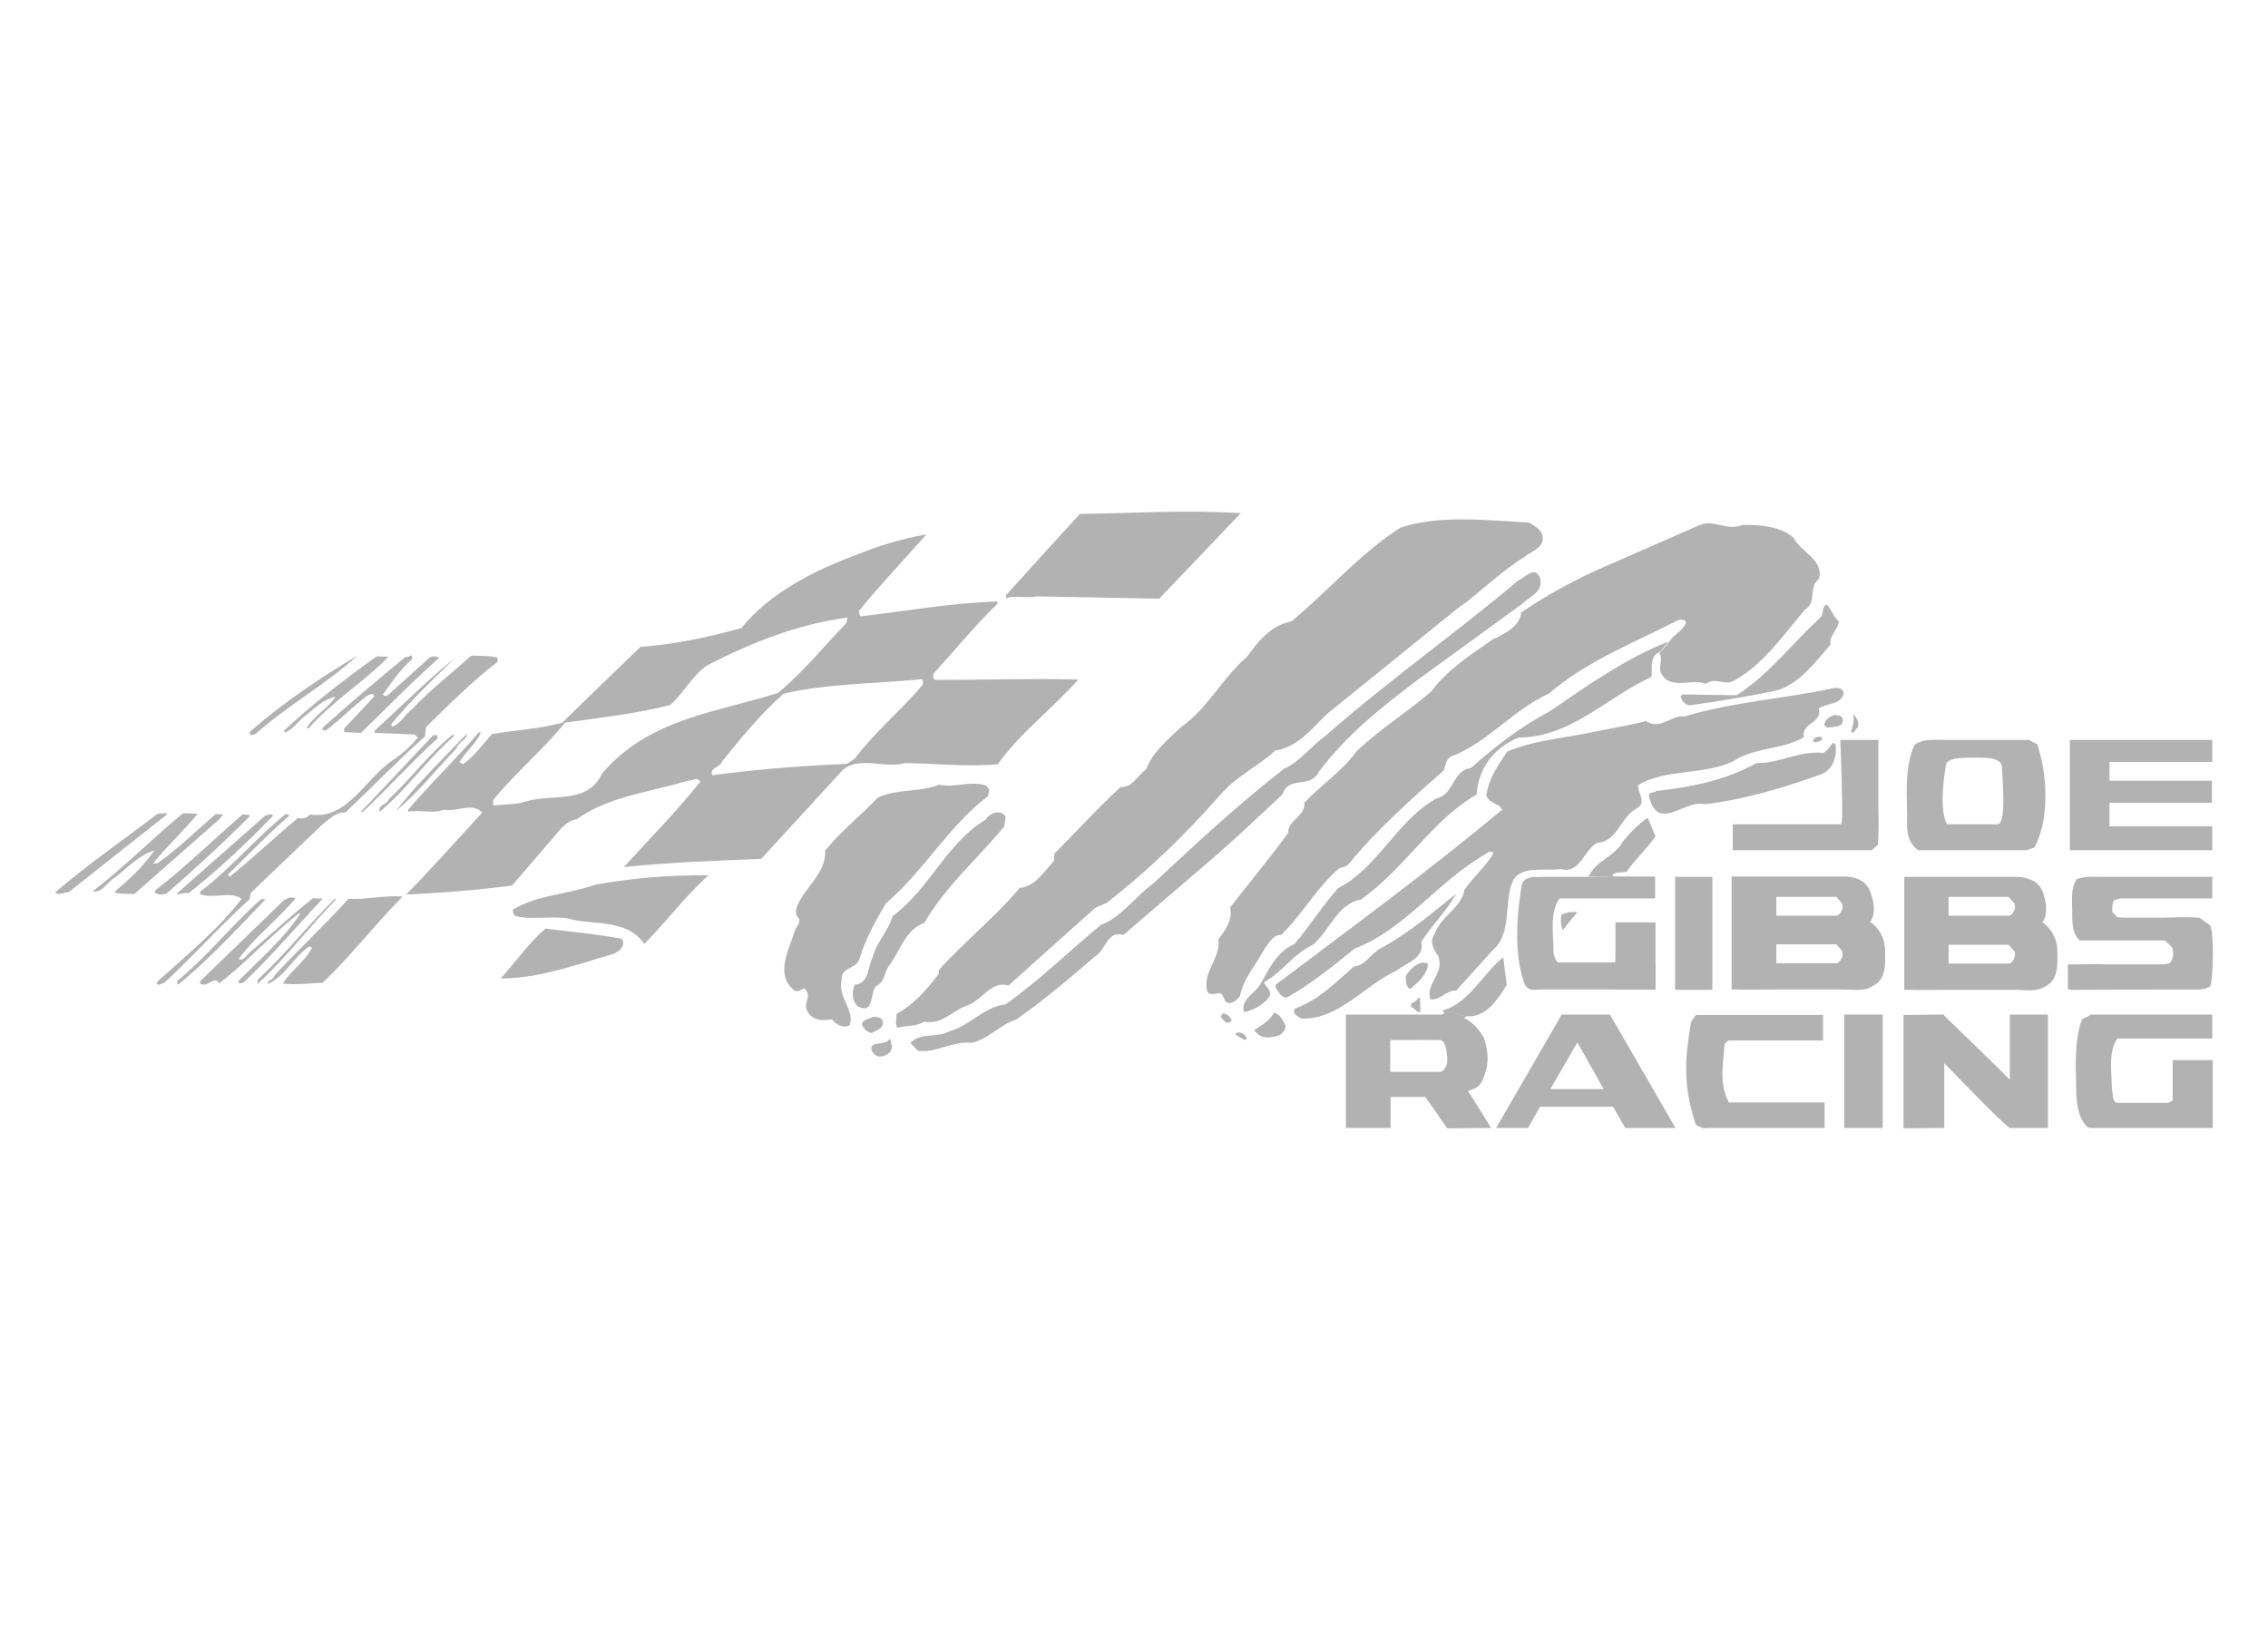 <?xml version="1.0" encoding="utf-8"?>
<!-- Generator: Adobe Illustrator 28.1.0, SVG Export Plug-In . SVG Version: 6.00 Build 0)  -->
<svg version="1.1" id="Layer_1" xmlns="http://www.w3.org/2000/svg" xmlns:xlink="http://www.w3.org/1999/xlink" x="0px" y="0px"
	 viewBox="0 0 578 418" style="enable-background:new 0 0 578 418;" xml:space="preserve">
<style type="text/css">
	.st0{fill:#B2B2B2;}
	.st1{fill-rule:evenodd;clip-rule:evenodd;fill:#B2B2B2;}
</style>
<g>
	<g>
		<rect x="426.9" y="223.5" class="st0" width="9.5" height="28.8"/>
	</g>
	<path class="st0" d="M423,166.2c-2.7,0.9-1.9,4.4-2.1,6.3c-11.5,5.3-20.5,15.4-33.9,15.5c-6.2,2.5-10.2,7.7-10.7,14.5
		c-11.6,6.8-18,18.6-29.5,26.8c-5.9,1-7.8,7.7-12.2,11.5c-5,2.3-7.7,6.9-12.5,9.6c0.5,1.3,2.4,2.1,1.2,3.9c-1.7,2.1-3.9,3.1-6.2,3.7
		c-1.2-2.8,2.5-4.8,3.8-6.7c2.4-3.9,4.2-8.6,9-10.7c3.8-4.4,7.2-9.9,11.1-14.2c10.4-5.4,15-17.3,25.1-22.9c4.5-0.9,4-7.2,8.7-7.7
		c6.2-5.5,12.9-10.7,20-14.4c9.9-6.8,19.6-13.6,30.4-17.9"/>
	<path class="st0" d="M425.4,163.6c1.2-2,3.5-2.7,4.3-5c-0.4-0.9-1.7-0.7-2.3-0.4c-11.1,5.7-22.9,10.2-32.7,18.6
		c-9.1,4.1-15.8,12.7-25.1,16.1c-1.2,0.9-1.2,2.4-1.7,3.5c-8.3,7.3-17.3,15.4-24,23.6c-0.6,0.9-1.6,1-2.6,1.3
		c-6,5.2-9.1,11.4-14.8,17c-2.1-0.1-3.2,2.2-4.2,3.5c-2.1,4-5.4,7.5-6.3,12.1c-0.9,1-2,2.3-3.6,1.5c-0.5-0.7-0.5-1.6-1.3-2.2
		c-1.1-0.2-2.9,0.9-3.5-0.7c-1.1-5,3.6-8.3,2.9-13.1c1.8-2.3,3.7-5,3-8.1c4.9-6.3,10.1-12.6,14.8-19c-0.2-3.2,4.5-4.3,4.1-7.7
		c4.3-4.5,9.8-8.2,13.4-13.2c6.3-5.9,12.9-9.9,19-15.2c4.1-5.5,9.8-9.2,15.6-13.2c2.9-1.4,6.9-3.2,7.3-6.9c6-4.1,12.2-7.5,18.6-10.5
		l26.7-11.7c3.7-1.7,7.3,1.6,11-0.1c4.6-0.1,9.8,0.4,13,3.2c2.1,3.9,8,5.8,6.5,10.6c-2.8,2.2-0.3,5.8-3.5,7.8
		c-5.3,6.2-10.7,14.1-18.1,18.1c-2.6,1.4-4.6-1.1-7.1,0.8c-3.8-1.5-9.2,1.8-11.5-2.8c-0.7-1.6,0.6-3.6-0.4-5"/>
	<path class="st0" d="M389.7,133.2c1.4,0.9,3,1.6,3.4,3.4c0.6,3-2.9,3.9-4.5,5.3c-6.3,3.8-11.4,9.2-17.3,13.3l-33.4,27
		c-3.8,3.9-7.5,8.3-12.9,9.1c-4.6,4.2-10.2,6.7-14.1,11.4c-8.9,10.1-18,18.9-28.8,27.4l-3,1.3l-22.1,19.8c-4.4-1.4-6.9,4-10.6,5.1
		c-3.7,1.3-6.4,5-10.9,4.1c-1.9,1.3-4.5,0.9-6.7,1.6c-0.8-0.8-0.3-2.3-0.3-3.6c4.4-2.3,8-6.5,10.8-10.3l0-0.9
		c6.4-7.1,14.3-13.4,20.6-20.9c3.7-0.2,6.6-4.5,8.7-6.9l0.1-1.8c5.5-5.5,10.9-11.5,16.9-17c3,0.2,4.2-2.9,6.5-4.5
		c1.5-4.2,5.5-7.6,8.8-10.7c7-4.9,10.5-12.5,16.9-18c2.9-4,6.2-8.1,11.3-9c9.2-7.6,17.7-17.5,27.8-23.9
		C366.5,131.2,378.9,132.6,389.7,133.2z"/>
	<path class="st0" d="M316.2,130.8c-6.8,7.2-14,14.7-20.8,21.8l-31.1-0.6c-2.4,0.6-5.6-0.4-7.9,0.5l0-0.8
		c6.4-7.1,12.5-13.8,18.8-20.7C289.5,130.8,301.8,129.9,316.2,130.8z"/>
	<path class="st0" d="M392.5,147.3c0.9,3.7-2.7,4.7-4.7,6.7l-26.4,19.2c-9.4,7.1-18,13.9-25.3,23.5c-2.1,4.4-7.7,0.9-9.2,5.7
		c-5.7,5.3-11.3,10.7-17.3,15.9l-23.3,20c-4.3-1.2-4.4,4-7.4,5.6c-6.7,5.8-13.1,11.2-20,16c-4.1,1.3-7.2,5.1-11.4,5.9
		c-5-0.5-8.9,2.7-13.6,2l-1.9-2c3.1-2.9,6.3-1,10.1-3c5-1.3,8.8-6.3,14.2-6.8c8.9-6.4,16-13.4,24.3-20.3c5.1-1.8,8.8-7.3,13.3-10.5
		c10.7-10,21.8-20.3,33.4-29.3c3.8-1.6,7-5.9,10.8-8.6c15.2-13.4,33.1-26.1,48.9-39.4C388.9,147.1,391.1,144.1,392.5,147.3z"/>
	<path class="st0" d="M468.6,158.3c-0.1,2.3-2.5,3.6-2.1,6c-4.1,4.7-8.1,10.3-14.2,11.8c-7.3,1.5-14.5,2.7-21.9,3.7
		c-1.1-0.4-1.8-1.1-2.1-2.4l0.6-0.4l13.7,0.2c8.1-5.2,13.9-12.9,21.3-19.8c1-0.9,0.3-3,1.7-3.3C466.8,155.5,467.3,157.3,468.6,158.3
		z"/>
	<path class="st0" d="M469.9,176.7c-0.8,3.1-4.4,2.4-6.4,3.9c1,3.9-4.5,3.5-3.8,7.3c-5.6,3.3-12.7,2.5-18.1,6.2
		c-7.5,3.5-17.2,1.8-24.1,6c-0.2,2.2,2.4,4.4-0.5,6c-4.1,2.3-4.8,8.4-9.9,8.7c-3.5,1.8-4.4,8.1-9.4,6.7c-3.8,0.6-9.9-1-12.1,2.9
		c-2.5,5.5-0.1,13.3-5.1,17.7l-9.4,10.4c-2.6-0.2-4,2.6-6.6,2.2c-1.2-4.2,3.8-6.6,2-11.1c-1.1-1.5-2.3-3.7-0.9-5.5
		c1.5-4.5,6.9-6.7,7.6-11.3c2.2-3.2,5.5-6,7.4-9.3c-0.4-0.9-1.6-0.2-2.2,0.3c-12.1,7-20.4,19.1-33.2,24c-5.5,4.5-11.1,8.9-16.9,12.3
		c-1.7,0.7-2.5-1.5-3.2-2.3l0-0.8c19.5-14.7,38.6-28.7,57.7-44.6c-0.6-1.7-3.4-1.5-4-3.7c0.6-4.3,3-7.7,5.3-11.1
		c5.7-2.5,12-3.2,18.2-4.3c5.8-1.2,11.5-2.1,17.2-3.5c3.7,2.4,6.3-1.6,9.9-1.2c12.1-3.7,25.4-4.5,37.9-7.2
		C468.5,175.2,469.7,175.4,469.9,176.7z"/>
	<path class="st0" d="M126.8,167.6l0,1.1c-6.4,4.9-12.4,10.9-18.2,16.6l-0.3,2.4c-7.5,6.7-13.3,12.8-20.3,19.4c-2.4-0.2-4,1.7-5.8,3
		l-18.3,17.5l-0.3,1.6c-7.7,7-14,14.1-21.6,21.2c-0.7,0.2-1.2,0.8-2,0.5l0-0.6c7.3-6.6,15.6-13.4,21.6-21.2
		c-2.8-2.1-7.4,0.1-10.6-1.2l0-0.6c7.8-5.9,14.3-13.8,21.8-19.8c0.3,0,0.7,0,0.9,0.4c-5.5,4.8-10.5,10-15.6,15l0.4,0.6
		c6.2-5,11.3-9.9,17.4-15c1.1,0.2,2.3,0.2,3-0.9c9.9,1.6,14.5-9.9,21.9-14.3c2.2-1.6,4.1-3.4,5.7-5.3l-0.8-0.8l-10.2-0.4l0-0.6
		c6.9-6.2,13.6-13.1,20.5-18.5c-5.8,5.6-11.3,10.8-16.3,16.9c0,0.3,0.2,0.5,0.3,0.6c2-0.6,3.3-3.2,5.1-4.5c4.6-5,10.2-9.2,15-13.6
		C122.4,167.2,124.8,167.1,126.8,167.6z"/>
	<path class="st0" d="M105,168c-3.1,2.8-5.2,5.9-7.4,9c0.2,0.5,0.7,0.3,1,0.4l10.9-9.8c0.7-0.4,1.7-0.4,2.4,0.1
		c-6.6,5.8-13.4,12.8-19.9,19.1l-4.3-0.2l0-0.9l7.7-8.2c-0.4-1.2-1.4-0.3-1.9-0.1c-3.7,2.8-6.7,5.9-10.3,8.7l-1,0l0-0.6
		c7-6.3,14.1-12.3,21.2-18.1c0.7,0.3,0.9-0.4,1.6-0.3L105,168z"/>
	<path class="st0" d="M91.1,167.1c-8.2,7.5-17.6,12.5-26,20c-0.5,0.1-0.8,0.3-1.4,0.2l0-0.8C72.3,179,81.7,172.7,91.1,167.1z"/>
	<path class="st0" d="M99,167.4c-6.2,6.4-14.5,11.5-20.3,18.2l-0.6,0c1.8-3,5.7-5.3,7.4-8c-3,0.5-5.7,3.3-8.4,5.4
		c-1.3,1.1-2.7,3.1-4.5,3.7l-0.3-0.4C79.3,179.7,88,173,96,167.3L99,167.4z"/>
	<path class="st0" d="M238.6,173.3c-0.8,0-0.9-0.9-0.7-1.6c5.6-6.1,10.2-11.9,16.3-17.8l0-0.6c-12,0.4-23,2.4-34.8,3.8
		c-0.4-0.4-0.5-0.9-0.5-1.4c5.1-6.3,11.5-13,17.2-19.5c-6.3,1.1-12.5,3-18.3,5.4c-10.5,3.9-21.4,9.4-28.9,18.5
		c-8.3,2.3-16.7,4.1-25.7,4.8c-6.3,6.1-13.5,13-19.9,19.3c-5.8,1.6-12.1,1.9-17.9,2.9c-2.5,2.7-4.6,5.9-7.5,7.7l-0.8-0.6
		c1.6-2.6,4.2-4.7,5.5-7.5l-0.6,0c-5.9,6.9-12.1,12.8-18,19.7l0,0.5c2.9-0.6,6.3,0.6,9.1-0.5c3.4,0.6,7.2-2,9.8,0.7
		c-6.4,7-13,14.4-19.4,20.9c8.8-0.4,18.1-1.1,27-2.3l9.2-10.7c2.1-2.2,4.1-5.8,7.3-6.2c8.3-5.9,18.4-6.8,27.8-9.7
		c1.3,0,2.7-1.2,3.7,0.1c-6.1,7.7-13,14.6-19.5,21.8c11.5-1.2,22.9-1.6,35-2.1l20-21.8c4-5,11.4-1,16.6-2.6c8.2,0.1,15.8,1,23.7,0.3
		c5.6-8,13.8-14,20.5-21.6C262.1,172.9,250.9,173.3,238.6,173.3z M153.4,197.2c-3.7,8.1-13.1,4.9-19.7,7.2c-2.4,0.7-5.5,0.6-7.7,0.9
		c-0.6-0.1-0.2-0.9-0.3-1.4c5.7-7,12.6-12.7,18.3-19.7c9-1.3,18.2-2.3,26.8-4.5c3.4-3,5.6-7.5,9.4-10.1c11.3-5.8,23-10.5,35.8-12.2
		l-0.3,1.4c-5.8,6-10.9,12.4-17.4,17.8C182.8,181.6,165.5,183,153.4,197.2z M235.2,174.5c-5.7,6.7-12.1,11.9-17.4,18.9l-2,1.3
		c-11.6,0.5-23.3,1.4-34.2,2.9c-1.1-1.8,2-2,2.4-3.5c4.7-5.8,9.8-12.1,15.7-17.3c11.2-2.6,23.4-2.5,35.3-3.7l0.2,0.6L235.2,174.5z"
		/>
	<path class="st0" d="M473.5,185.4c-0.8,0.3-0.6,1.5-1.8,1.3c0.3-1.2,1.1-3,0.5-4.7C473.1,182.8,473.9,184,473.5,185.4z"/>
	<path class="st0" d="M469.6,183.4c0.3,2-2.2,1.8-3.6,2c-0.5,0.2-0.8-0.3-1.1-0.6c0.3-1.6,1.5-2.2,2.8-2.6
		C468.4,182.5,469.6,182.2,469.6,183.4z"/>
	<path class="st0" d="M464.3,187.9c0.4,1.2-0.9,0.9-1.4,1.3c-0.3,0-0.7,0-0.9-0.4C462.4,187.9,463.3,187.6,464.3,187.9z"/>
	<path class="st0" d="M467.8,189.8c0.4,3-0.7,6.5-3.8,7.6c-9.5,3.4-19.1,6.3-29.5,7.6c-5-1.4-12,7.3-14.2-1.9
		c-0.4-1.5,1.3-0.8,1.8-1.5c9-1,17.7-2.7,25.5-7.1c6,0.1,10.9-3.2,17-2.6c1.3-0.5,1.8-1.9,2.6-2.6L467.8,189.8z"/>
	<path class="st0" d="M116.3,190.8c-5.3,5.5-9.7,11.2-15.4,15.9c5.5-7.1,11.9-13.2,18-19.6C119.2,188.5,116.7,189.1,116.3,190.8z"/>
	<path class="st0" d="M115.7,187.6c-6.7,5.9-11.9,13.4-18.9,19.3c-0.7-1.7,1.9-1.8,2.3-3.2c5.6-5.2,10.4-11.8,16.3-16.5L115.7,187.6
		z"/>
	<path class="st0" d="M111.5,188.2c-6.5,5.9-12.8,12.9-19.1,18.8l-0.3-0.2c6.4-6.8,11.9-12.6,18.3-19.4l1.1,0L111.5,188.2z"/>
	<path class="st0" d="M252.1,201.2l-0.3,1.7c-10.2,7.8-16.5,19.3-26,27.3c-2.7,4.6-5.3,9.2-6.8,14.3c-0.9,2.6-4.8,2-4.5,5.3
		c-1.1,4.5,3.5,7.7,2,11.6c-1.7,0.7-3.4-0.2-4.5-1.6c-2.3,0.5-5.2,0.3-6.3-2.2c-1.1-2,1.5-3.9-0.8-5.7c-0.7,0.4-1.8,1.1-2.5,0.5
		c-5.2-4-1-11,0.3-15.6c0.5-0.8,1.4-1.8,0.9-2.7c-1-0.8-0.8-2.3-0.4-3.3c2.1-4.8,7.3-8.2,7.1-14c4-5,9.1-8.9,13.4-13.5
		c4.8-2.3,10.8-1.3,15.7-3.3c4,0.9,7.8-1.1,11.9,0.2L252.1,201.2z"/>
	<path class="st0" d="M256.3,208.2l-0.4,2.5c-6.9,8.3-15.1,15.4-20.3,24.5c-4.9,1.7-6.2,7.3-9.2,11.2c-1.1,1.7-0.9,3.9-3.2,5
		c-1.5,1.8-0.4,7.3-4.6,5.1c-1.5-1.4-1.5-3.7-0.8-5.5c3.8-0.3,3.3-4.6,4.6-7c0.9-3.7,4-6.7,5.1-10.5c9.4-6.9,13.7-18.6,23.7-24.6
		C252,207.4,255,206,256.3,208.2z"/>
	<path class="st0" d="M69.6,207.9c-6.8,7-13.8,13.7-21.6,19.8c-1.1-0.4-2.2,0.5-3,0.1l22.7-20C68.4,207.8,69.1,207.2,69.6,207.9z"/>
	<path class="st0" d="M50.4,207.4c-3.6,4.4-8,8.4-11.4,12.7l1,0c5.3-3.6,10-8.4,15-12.6l1.9,0.1l-1.1,1.3l-21.6,19
		c-1.7-0.2-3.7,0.1-5.1-0.5c3.9-3.3,7.4-6.5,10.2-10.6c-3.3,0.8-6.7,4.2-9.9,6.8c-2.2,1.2-3.3,4.1-5.8,3.6
		c8.1-6.2,14.8-13.1,22.9-19.8C47.7,207.1,49.4,207.5,50.4,207.4z"/>
	<path class="st0" d="M63.6,208.1c-7.2,7.2-13.8,13.2-21.1,19.6c-0.8,0.4-2.2,0.4-3-0.1l0-0.6c8-6.2,14.9-13,22.3-19.4l1.7,0.1
		L63.6,208.1z"/>
	<path class="st0" d="M42.4,207.7l-24.9,19.7c-1.1,0-2.4,0.9-3.5,0.1c8.4-7.2,17.3-13.3,25.9-19.9c0.7-0.5,1.8,0,2.5-0.5L42.4,207.7
		z"/>
	<path class="st0" d="M371.1,227.8c-2.4,4.4-6.2,8-8.9,12.3c1,4.1-3.8,5.3-6.1,7.2c-8.3,3.7-14.9,12.7-24.4,12.3
		c-1-0.4-2.5-1.3-1.7-2.5c6-2.2,10.2-6.5,15.1-10.8c2.9-0.1,4.5-3.6,7-4.7C359,237.8,364.9,232.8,371.1,227.8z"/>
	<path class="st0" d="M180.5,223.1c-6.2,5.7-10.5,11.6-16.3,17.5c-4.1-6-11.5-4.9-17.9-6.1c-4.7-1.5-10,0.2-14.8-1
		c-0.7-0.3-0.9-1.1-0.7-1.7c6.3-3.8,14.1-3.8,20.8-6.3C161.2,223.8,170.6,223,180.5,223.1z"/>
	<path class="st0" d="M402,232.5c-1.5,1.8-2.4,2.8-3.7,4.6c-0.7-1.7-0.5-2.7-0.4-3.9C399.1,232.5,400.7,232.3,402,232.5z"/>
	<path class="st0" d="M102.6,228.5c-7.1,7.2-13.1,15.1-20.4,22c-3.3,0.1-6.5,0.6-10.1,0.2c1.8-3.1,5.7-5.7,7.4-9.1
		c-0.1-0.3-0.6-0.3-0.8-0.3c-3.9,2.7-6.2,7.7-10.5,9.5c-0.1-1.1,1.5-1,1.7-2.1c6.4-7,12.6-12.6,18.9-19.6
		C93.9,229.3,97.5,228.2,102.6,228.5z"/>
	<path class="st0" d="M82.2,229.1c-6.7,7.1-13.1,14.7-20,21.2c-0.3,0.2-1,0.5-1.4,0.2l0-0.5c5.7-5.7,11.7-10.9,15.7-17.1l-0.2-0.2
		c-7.2,5.6-13.6,12.7-20.4,17.9c-1.4-2.1-2.9,1.3-4.9,0.1l0-0.6l21.3-20.6c0.8-0.5,2-1.1,3-0.5c-4.7,5.6-10.5,9.9-14.5,15.5
		c1.5,0.5,2.2-1.4,3.4-2.2c5.1-4.4,10.3-9.2,15.6-13.4C80.6,229.2,81.7,228.8,82.2,229.1z"/>
	<path class="st0" d="M85.6,229.3c-7,7.1-12.3,14.5-20,21.5l0-1c7.1-6.6,13-14.1,19.7-20.7L85.6,229.3z"/>
	<path class="st0" d="M67.7,229.2c-6.9,7.2-14.6,15.5-22.2,21.7h-0.3l0-0.9c7.8-6.4,13.8-14.1,21.3-20.8L67.7,229.2z"/>
	<path class="st0" d="M367.5,257.6c6.9-1.8,10.6-9.7,15.6-13.6l0.9,7.1c-2.4,3.6-5.3,8.5-10.5,7.9"/>
	<path class="st0" d="M158.5,239.3c1.2,2-1.2,3.6-2.7,4c-9.1,2.6-18.4,6.1-28.2,6.1c3.8-4.2,7.3-9.2,11.4-12.7
		C145.5,237.5,152.3,238.1,158.5,239.3z"/>
	<path class="st0" d="M363.9,245.6c0.1,2.5-2.6,5-4.6,6.5c-1.1-0.8-1.1-2.4-1-3.4C359.4,247,361.6,244.6,363.9,245.6z"/>
	<path class="st0" d="M362,257.9c-0.7,0.4-1.3-0.7-2.1-1.1c-0.5-0.2-0.2-0.8-0.2-1.2c0.9,0.2,1.5-1.3,2.2-1.3L362,257.9z"/>
	<path class="st0" d="M327.6,261.4c0.1,1.2-1.1,2.5-2.3,2.7c-1.7,0.4-3.5,0.7-4.9-0.7l-0.8-0.8c1.8-1.2,4.1-2.5,5.1-4.5
		C326.2,258.5,327,260.1,327.6,261.4z"/>
	<path class="st0" d="M313.9,260.1c-0.5,0.2-0.1,0.7-0.8,0.5c-0.9,0.3-1.2-0.7-1.9-1.2C311.2,257.1,313.6,259,313.9,260.1z"/>
	<path class="st0" d="M225,260.4c0.3,1.8-1.8,2.2-2.8,2.9c-0.8-0.1-1.6-0.6-2.1-1.4c-1.4-1.8,1.3-2.1,2.3-2.7
		C223.3,259.2,224.7,259.1,225,260.4z"/>
	<path class="st0" d="M317.6,264.3l0,0.8c-1.1-0.2-1.9-1-2.9-1.5C315.5,262.7,317,263.3,317.6,264.3z"/>
	<path class="st0" d="M227.2,266.2c0.5,1.7-0.9,2.7-2.3,3c-1.5,0.5-2.7-0.9-2.9-2.1c0.6-1.9,3.6-0.4,4.8-2.4L227.2,266.2z"/>
	<polygon class="st0" points="537.6,210.6 537.6,204.6 563.7,204.6 563.7,199 537.6,199 537.6,194.2 563.8,194.2 563.8,188.6 
		537.6,188.6 533.4,188.6 527.5,188.6 527.5,216.7 533.4,216.7 533.4,216.7 563.8,216.7 563.8,210.6 	"/>
	<path class="st0" d="M478.7,205.9v-17.3h-8.5H469c0,0,0.9,21.1,0.2,21.5h-27.6v6.6h30.8c1.5,0,3,0,4.5,0c0,0,0.1,0,0.1,0l1.6-1.4
		C478.8,212.1,478.8,209,478.7,205.9z"/>
	<path class="st0" d="M563.2,235.8l-2.7-1.9c-3.2-0.2-6.2-0.1-9.2,0h-9.8c-0.6,0-1.3-0.1-1.9-0.1l-1.3-1.4c-0.1-3.8,0.9-2.9,2-3.4
		h23.5v-4.2c0-0.5,0-0.9,0.1-1.3c-1.6,0-29.2,0-29.2,0c-2-0.1-3.9,0-5.5,0.6c-1.5,2.6-1.1,5.1-1.1,7.9c0,2.9-0.1,5.9,1.9,7.7l21.7,0
		l1.9,1.8c0.3,1.3,0.5,3.2-0.9,4.1c-0.5,0.1-0.9,0.1-1.4,0.2h-14.8c-1.9-0.1-3.9-0.1-5.8,0H527v0.6l-0.1,0.1c0,0.1,0.1,0.2,0.1,0.3
		v5.4h0.6c0,0,0,0,0,0.1c2.2,0,30.9-0.1,30.9-0.1c1.7,0.1,3.5,0,4.8-0.8C564.1,248.7,564.3,237.5,563.2,235.8z"/>
	<path class="st0" d="M563.8,264.8v-6.2h-31.2v0.2l-2,1c-1.4,3.7-1.6,8.2-1.6,12.5c0.3,5.3-0.6,11.6,3.1,15.1c0.2,0,0.4,0,0.6,0v0.1
		h21h10.2v-6.2v-11.1h-10.2v10.3l-1.1,0.6l-13.2,0c-1.3-0.8-0.8-2.5-1.2-3.6c0-4.1-1-9.4,1.4-12.8H563.8z"/>
	<path class="st0" d="M512.2,258.6v16.3c0,0.1,0,0.1-0.1,0.2c-4.9-4.9-11.3-11.1-16.6-16.2v-0.3h-0.3c0,0,0,0,0,0
		c-0.4,0-0.7,0-1.1,0l-9,0.1v28.9l10.4-0.1V271c4.8,4.8,11.1,11.7,16.6,16.5h9.8v-28.9H512.2z"/>
	<g>
		<rect x="470" y="258.6" class="st0" width="9.8" height="28.9"/>
	</g>
	<path class="st0" d="M465,281h-23.6c-0.3,0-0.5,0-0.8,0c-2.5-4.8-1.5-9.2-1.1-14.8c0.3-0.5,0.7-0.8,1.1-1h24v-6.5h-31.6l0,0l-0.8,0
		l-1.2,1.7c-1.5,8.7-2.3,15.8,1.2,26.3c0.5,0.3,1,0.5,1.5,0.7l-0.1,0.1h0.6c0.5,0.1,1,0.1,1.4,0H465V281z"/>
	<path class="st0" d="M414.2,287.5H427l-16.7-28.9h-4.3H398l-16.7,28.9h8.1l3.1-5.4h18.6L414.2,287.5z M395.1,277.6l6.9-11.9
		l6.7,11.9H395.1z"/>
	<g>
		<rect x="411.7" y="235.1" class="st0" width="10.2" height="17.1"/>
	</g>
	<path class="st0" d="M404.2,223.5h-11.6v0.1c-1.9-0.2-3.7-0.1-4.7,1.5c-1.4,8.1-2.1,17.8,0.5,25.3c0.7,2.1,2.4,2,3.8,1.8h29.7v-6.9
		h-0.3c0-3.4,0-6.9,0.2-10l-9.9-0.1c-0.1,3.6-0.1,6.6-0.2,10c-0.1,0-0.2,0-0.2,0.1H397c-0.7-0.8-1.1-1.9-1.1-2.9
		c0-4.3-1-9.8,1.5-13.4h24.4v-5.6h-10.5"/>
	<path class="st0" d="M411.3,223.5l-0.4-0.5c0.9-0.9,2.4-0.5,3.6-0.8c2.4-3.3,5-5.7,7.4-9l-2-4.8c-2.1,1.5-4.4,3.7-6.3,6.1
		c-2,3.8-6.7,4.7-8.6,8.7c-0.3,0.1-0.6,0.2-0.9,0.2"/>
	<path class="st1" d="M469.4,230.2l-1.4-1.6h-15.3v4.8h0.4H468C469.1,233.3,470,231.2,469.4,230.2z M469.4,242.3l-1.4-1.6h-15.3v4.8
		h0.4H468C469.1,245.4,470,243.4,469.4,242.3z M480.4,242.1c0-3.1-1.9-6-3.8-7.1c1.6-2.2,0.9-5.5,0-7.8c-1.1-2.8-3.7-3.7-6.4-3.8
		l-28.9,0v28.8h1.3c3.4,0.1,6.5,0,9.5,0h17.6c2.9,0,5.2,0.6,7.6-0.9C480.8,249.6,480.5,245.4,480.4,242.1z"/>
	<path class="st1" d="M513.3,230.2l-1.4-1.6h-15.3v4.8h0.4H512C513,233.3,514,231.3,513.3,230.2z M513.3,242.4l-1.4-1.6h-15.3v4.8
		h0.4H512C513,245.5,514,243.4,513.3,242.4z M524.3,242.2c0-3.1-1.9-6-3.8-7.1c1.6-2.2,0.9-5.5,0.1-7.8c-1.1-2.8-3.7-3.6-6.4-3.8
		l-28.9,0v28.8h1.3c3.4,0.1,6.5,0,9.5,0h17.6c2.9,0,5.2,0.6,7.6-0.9C524.7,249.7,524.4,245.5,524.3,242.2z"/>
	<path class="st1" d="M510.2,195.5c0.2,4.5,1.1,13.9-1,14.6c-4.4,0-9,0-13,0c-1.8-3.3-1.1-10.6-0.2-15.5c1.1-1.7,4.8-1.4,7.9-1.5
		C505.9,193.1,510,193,510.2,195.5z M519.2,189.7c2.6,7.8,3.2,18.9-0.7,26.3l-2,0.7c-9.7,0-18.4,0-27.7,0c-3.6-2.8-2.6-6.6-2.8-10.2
		c-0.1-5.5-0.4-11.5,1.9-16.6c2.1-1.7,5.2-1.3,8.1-1.3c6.7,0,14.1,0,21.1,0L519.2,189.7z"/>
	<path class="st1" d="M368.8,269.2c-0.2-1.4-0.2-3.3-1.6-4.1h-2c-1.7,0-3.4-0.1-5,0h-5.9v8.1h11c0.7,0,1.3,0,1.9,0
		C368.6,272.6,369,270.9,368.8,269.2z M368.8,287.6l11.2-0.1c-1.7-2.8-4.2-6.9-5.9-9.4c1.9-0.6,2.8-1.1,3.6-2.5
		c1.4-3.2,2.1-5.9,0.5-11c-1.2-2.1-2.8-4.1-5.1-5.1l0.6-0.5l-6-1.4c0.1,0.7,1.1,0.5-0.3,1c-8.2,0-14.4,0-22.8,0h-1.6v28.9h11.4v-7.9
		h8.8C365.1,282.1,367,285,368.8,287.6z"/>
</g>
</svg>
